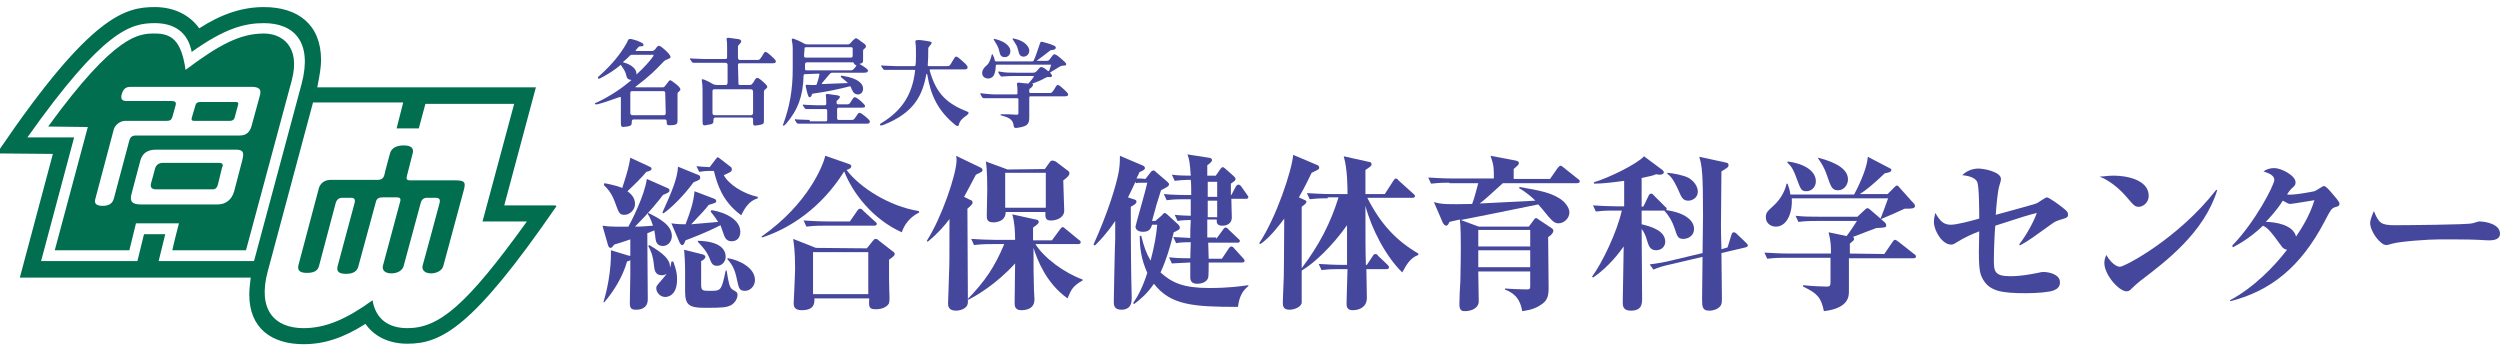 <?xml version="1.0" encoding="utf-8"?>
<!-- Generator: Adobe Illustrator 27.2.0, SVG Export Plug-In . SVG Version: 6.00 Build 0)  -->
<svg version="1.1" id="レイヤー_1" xmlns="http://www.w3.org/2000/svg" xmlns:xlink="http://www.w3.org/1999/xlink" x="0px"
	 y="0px" viewBox="0 0 529.5 73" style="enable-background:new 0 0 529.5 73;" xml:space="preserve">
<style type="text/css">
	.st0{fill:#45479D;}
	.st1{fill:#006E4F;}
</style>
<g>
	<path class="st0" d="M141.3,39.8c0.3,0.1,0.5,0.3,0.5,0.5c0,0.4-0.2,0.5-1.4,1c-0.7,1-2.8,3.6-5.9,6.7c1.6,0,2.3-0.1,3.8-0.2
		c-0.5-1.5-0.7-1.8-1.1-2.5l0.1-0.2c2.2,1.1,5,2.5,5,4.9c0,1.1-0.8,2.1-1.9,2.1c-1.4,0-1.5-1.1-1.6-1.8c0-0.5-0.2-1.2-0.2-1.5
		l-1.5,0.6c0,2.2,0.1,12,0.1,14c0,2.2-2.1,2.2-2.4,2.2c-1,0-1.4-0.2-1.4-1.4c0-1,0.1-5.3,0.1-6.1v-3c-0.1,0.1-0.2,0.1-0.7,0.3
		c-0.9,3.2-2.8,6.3-4.8,8.6h-0.2c0.7-2.2,1.7-6.6,1.6-11l3.6,1.1c0.1,0,0.3,0.1,0.5,0.1v-3.5c-0.5,0.2-3.3,1.1-3.4,1.1
		c-0.2,0.2-0.4,0.5-0.4,0.5c-0.1,0.1-0.2,0.2-0.4,0.2s-0.4-0.2-0.5-0.5l-1.2-4.2c1.8,0.3,4.4,0.2,5.5,0.2c0.6-1.1,3.4-6.5,3.9-10.1
		L141.3,39.8z M128,38.8c0.6,0.1,2.6,0.5,3.8,1c1.2-3.7,1.4-4.6,1.7-6.4l4.3,2c0.1,0.1,0.2,0.2,0.2,0.3c0,0.3-0.2,0.5-1.1,0.7
		c-1,1.2-2.1,2.3-4,4.1c0.5,0.4,1.6,1.2,1.6,2.7c0,1.3-1.2,2.3-2.2,2.3c-1.1,0-1.2-0.3-2.1-2.8c-0.8-2.1-1.7-2.9-2.3-3.5L128,38.8z
		 M137.5,51.9c3.1,1.8,4.4,3.1,4.4,4.6c0,1-0.7,1.8-1.7,1.8c-1.5,0-1.6-1.2-1.7-2.2c-0.2-2-0.7-3.1-1.2-4L137.5,51.9z M142.6,55.4
		c0.7,1.9,0.8,2.7,0.8,3.8c0,3.6-2.2,3.7-2.5,3.7c-1.2,0-1.9-1.1-1.9-1.8c0-0.5,0-0.5,1.4-2.1c0.9-1,1.7-2.2,1.8-3.6
		C142.2,55.4,142.6,55.4,142.6,55.4z M148,37.1c0.2,0.1,0.3,0.2,0.3,0.5c0,0.4-0.1,0.5-1.4,1c-2.1,2.9-4.9,5.6-6.4,6.6l-0.2-0.2
		c1.9-4.2,3.2-7.2,3.3-9.7L148,37.1z M150.7,44.5c3.1,0.5,6.1,2.1,6.1,4.6c0,1.2-0.7,2-1.8,2c-1.2,0-1.5-0.8-1.8-1.7
		c-0.1-0.3-0.5-1.4-0.6-1.7c-3.1,1.6-6.1,2.7-7.4,3.2c-0.3,0.7-0.4,1-0.7,1c-0.2,0-0.3-0.1-0.5-0.4l-1.8-4.2c1.3,0.2,2.4,0.2,3,0.2
		c1-2.6,1.7-4.7,1.9-7l4.2,1.6c0.2,0.1,0.4,0.2,0.4,0.5s-0.2,0.4-1.6,0.8c-0.9,1.2-1.2,1.4-3.7,4.1c1.9-0.2,3.8-0.3,5.7-0.5
		c-0.7-1.1-1.2-1.7-1.6-2.2L150.7,44.5z M148.9,53.9c0.2,0.1,0.5,0.2,0.5,0.5s-0.4,0.7-0.9,0.9v4.9c0,1.4,0.3,1.4,1.9,1.4
		c2.3,0,2.4,0,3.3-4.3h0.2c0.4,2.5,0.6,3.6,1.2,4c1,0.6,1.1,0.6,1.1,1.2c0,0.7-0.5,1.6-1.3,2.1c-1,0.5-1.6,0.6-5.6,0.6
		c-3.4,0-4.2-0.6-4.2-3.6v-4.1c0-2.2-0.1-3.2-0.2-4.6L148.9,53.9z M150.4,36.2c-1,0-1.7,0.1-2.3,0.2l-0.6-1.2
		c0.7,0.1,1.3,0.1,2.8,0.2l1.3-1.7c0.1-0.1,0.3-0.4,0.4-0.4s0.4,0.2,0.5,0.3l2.2,1.7c0.2,0.1,0.3,0.3,0.3,0.6c0,0.5-0.4,0.6-1.7,1.2
		c1,1.9,4,3.9,7.2,4.6V42c-1.8,0.5-2.8,2.1-3.5,3.6c-4-2.9-5.1-6.6-5.8-9.4C151.2,36.2,150.4,36.2,150.4,36.2z M147.8,51
		c4.8,0.1,5.9,1.9,5.9,3.4c0,1-0.8,1.9-1.8,1.9s-1.2-0.5-1.7-1.8c-0.7-1.6-1.8-2.6-2.4-3.3V51z M154.2,54.7c2.1,0.3,5.7,1.9,5.7,4.6
		c0,1.3-1,2.3-2.1,2.3c-1.2,0-1.3-0.5-1.7-2.3c-0.5-2.6-1.2-3.4-2.1-4.5L154.2,54.7z"/>
	<path class="st0" d="M194.7,45c-0.8,0.4-2.8,1.5-3.7,4.2c-6.2-2.8-10.4-8.3-12.2-12.9c-4.8,7.7-11.5,12.1-17.4,14l-0.1-0.2
		c10-7,13.1-15.3,13.5-17.1l4.9,1.7c0.3,0.1,0.6,0.2,0.6,0.5c0,0.4-0.4,0.6-1,0.8c2.8,3.7,9,7.7,15.3,8.7L194.7,45L194.7,45z
		 M183.6,52.6l1.2-1.5c0.4-0.5,0.5-0.5,0.7-0.5s0.4,0.1,0.7,0.4l2.7,2.1c0.4,0.3,0.6,0.4,0.6,0.7s-0.2,0.5-1.2,1.2
		c0,1.4,0,3.1,0,4.1c0,1.3,0.1,3.8,0.1,3.9c0,1-0.1,1.2-0.2,1.4c-0.5,0.7-1.5,1.1-2.7,1.1c-1.5,0-1.5-0.5-1.4-2.3h-11.6
		c0,0.9,0.1,2.5-2.7,2.5c-1.7,0-1.7-1-1.7-1.5c0-0.1,0.3-6.1,0.3-7.3c0-4-0.3-5.4-0.4-6.3l4.8,1.9L183.6,52.6L183.6,52.6z M180,46.9
		l1.6-2.3c0.2-0.3,0.4-0.4,0.6-0.4c0.2,0,0.5,0.2,0.6,0.4l2.5,2.3c0.3,0.2,0.4,0.4,0.4,0.5c0,0.4-0.4,0.4-0.6,0.4h-10.5
		c-2.2,0-2.9,0.1-3.8,0.2l-0.6-1.3c1.7,0.1,3.3,0.2,5,0.2C175.2,46.9,180,46.9,180,46.9z M172.2,53.4v8.9h11.7v-8.9H172.2z"/>
	<path class="st0" d="M205.4,42.3c0.4,0.1,0.6,0.3,0.6,0.6s-0.3,0.6-1.1,1.3c0,3.1,0.1,17,0.1,19.8c0,1.5-1.9,1.8-2.5,1.8
		c-1.7,0-1.7-1.1-1.7-1.6c0-0.4,0.2-5.3,0.2-6c0.1-2.5,0.1-3.1,0.1-11.8c-0.9,1.2-2.2,2.8-4.6,4.8l-0.2-0.2
		c3.1-4.8,6.3-14.1,6.3-17.1c0-0.2,0-0.5-0.1-0.9l5.2,2.5c0.2,0.1,0.4,0.3,0.4,0.5c0,0.3-0.2,0.4-0.4,0.5c-0.1,0.1-0.8,0.4-1,0.5
		c-0.6,1.1-1.3,2.5-2.5,4.7L205.4,42.3z M210.1,51.7c-2.2,0-2.9,0.1-3.8,0.2l-0.6-1.3c1.7,0.1,3.4,0.2,5,0.2h4.3
		c0-1.7-0.1-3.7-0.6-5.4l5,1.1c0.2,0,0.6,0.1,0.6,0.5c0,0.2,0,0.4-1.2,1.2v2.7h4l1.7-2.3c0.2-0.3,0.4-0.5,0.6-0.5
		c0.1,0,0.3,0.1,0.6,0.4l2.8,2.3c0.2,0.1,0.4,0.3,0.4,0.5c0,0.3-0.3,0.4-0.5,0.4h-9.1c1.8,2.9,6.1,6.1,10,7.5v0.2
		c-2.1,1.2-2.4,1.9-3.2,3.8c-4.6-3.3-6.4-8.2-7.2-10.7c0,4.9,0,5.2,0.1,9c0,0.3,0.1,1.7,0.1,1.9c0,2-1.7,2.3-2.8,2.3
		c-1.4,0-1.4-1-1.4-1.6c0-0.8,0.1-7.3,0.1-8.3c-4.2,4.6-8.4,6.9-9.9,7.7l-0.1-0.2c3.6-3.7,5.7-6.8,7.7-11.6
		C212.7,51.7,210.1,51.7,210.1,51.7z M221.3,35.8l1-1.4c0.2-0.3,0.4-0.4,0.6-0.4c0.1,0,0.5,0.1,0.7,0.2l2.5,1.9
		c0.3,0.2,0.4,0.3,0.4,0.6c0,0.5-0.6,1-1.3,1.5c0,1,0.2,5.5,0.2,6.4c0,1.5-1.6,2.1-2.8,2.1s-1.2-0.6-1.2-1.8H213
		c0,2.2-2.4,2.2-2.6,2.2c-1.4,0-1.4-0.8-1.4-1.4c0-0.9,0.1-4.8,0.1-5.6c0-0.7,0-4.2-0.3-5.9l4.6,1.7L221.3,35.8L221.3,35.8z
		 M212.9,36.6V44h8.6v-7.4H212.9z"/>
	<path class="st0" d="M246.1,45.6c0.3-0.4,0.5-0.5,0.6-0.5s0.4,0.2,0.5,0.3l2.3,2.1c0.1,0.1,0.4,0.4,0.4,0.7c0,0.4-0.4,0.6-1.3,1
		c-0.8,3.3-1.6,5.9-2.8,8.5c2.4,2.2,4.9,3.3,10.3,3.3c4.2,0,6.9-0.4,8.3-0.6v0.2c-1,0.8-1.9,1.9-2.2,4.4c-9.6,0-14.3-0.4-17.8-4.9
		c-1.4,2.1-3,3.4-4.2,4.3l-0.2-0.2c1.1-1.6,2.1-3.6,3-6.4c-1.3-2.9-1.6-5.3-1.6-7.8l0.3-0.1c0.6,2.4,1.1,3.8,2,5.3
		c0.8-3.1,1.2-5.3,1.4-7.6H244c-0.2,0.6-0.4,1.5-1.9,1.5c-0.9,0-1.6-0.4-1.6-1.1c0-0.3,2.2-7.8,2.5-9.3c-1.9,0-2,0-2.4,0.1l-0.1-0.3
		c-1.2,2.5-1.3,2.8-1.6,3.3l1.2,0.4c0.4,0.1,0.6,0.2,0.6,0.5c0,0.4-0.3,0.6-1.2,1.1c0,9.4,0.1,14.8,0.1,15c0,0.7,0.1,3.7,0.1,4.3
		c0,0.7,0,2.5-2.2,2.5c-1.6,0-1.6-1.1-1.6-1.7c0-0.1,0.2-11.3,0.3-13.4c0-1.2,0-3,0-3.7c-1.8,2.7-3.3,4.2-4.3,5.2l-0.3-0.2
		c3-6.6,4.9-12.7,5.4-15.7c0.2-1.4,0.2-2.3,0.2-3.1l4.7,2c0.3,0.1,0.6,0.3,0.6,0.6s-0.2,0.4-1.2,0.9c-0.1,0.3-0.2,0.6-0.6,1.3
		c0.4,0,1.3,0,1.9,0.1l1.1-1.4c0.1-0.2,0.4-0.4,0.6-0.4c0.2,0,0.4,0.2,0.6,0.4l2,1.7c0.7,0.6,0.7,0.7,0.7,0.8c0,0.4-0.2,0.5-1.7,1.3
		c-0.8,2.5-1.1,3.5-1.9,6.5h0.7L246.1,45.6z M257.6,50.6l1.4-1.9c0.3-0.5,0.5-0.5,0.6-0.5c0.2,0,0.5,0.2,0.6,0.4l2,1.9
		c0.2,0.2,0.4,0.3,0.4,0.5c0,0.4-0.3,0.4-0.5,0.4h-6.2c0,0.6,0.1,2.9,0.1,3.4h2.8l1.4-2.1c0.1-0.2,0.4-0.5,0.6-0.5s0.5,0.2,0.6,0.4
		l1.9,2.1c0.3,0.3,0.3,0.4,0.3,0.5c0,0.3-0.2,0.4-0.5,0.4H256c0,0.4,0,2.9-0.1,3.2c-0.3,1-1.5,1.3-2.3,1.3c-1.2,0-1.4-0.6-1.5-1.1
		c0-0.2,0-2.3,0-3.4c-2.9,0.1-3.5,0.2-3.9,0.2l-0.6-1.3c0.9,0.1,1.9,0.2,4.5,0.2c0-0.5,0.1-2.9,0.1-3.4c-0.7,0-2.2,0-3.1,0.2
		l-0.6-1.3c0.6,0,3.1,0.2,3.6,0.2c0-1.6,0-1.8,0.1-3.8c-0.2,0-1.8,0-2.8,0.2l-0.6-1.3c0.7,0.1,2.7,0.2,3.4,0.2v-3.5h-1.5
		c-2,0-2.8,0.1-3.6,0.2l-0.6-1.3c2.1,0.2,4.2,0.2,4.7,0.2h1.1c0-0.7,0-2.6-0.1-3.2h-0.8c-0.8,0-1.8,0.1-2.6,0.2l-0.6-1.3
		c1.4,0.2,3.4,0.2,4,0.2c-0.2-2.9-0.3-3.4-0.7-4.5l4.5,0.7c0.2,0,0.7,0.1,0.7,0.5s-0.6,0.8-1,1.1v2.2h1.8l0.9-1.3
		c0.1-0.1,0.3-0.5,0.6-0.5c0.1,0,0.3,0.1,0.6,0.4l1.7,1.5c0.1,0.1,0.4,0.4,0.4,0.6c0,0.3-0.3,0.5-1,1v2.4h0.1l0.9-1.7
		c0.1-0.2,0.3-0.5,0.6-0.5c0.2,0,0.5,0.2,0.6,0.4l1.2,1.7c0.1,0.2,0.3,0.4,0.3,0.5c0,0.4-0.3,0.4-0.5,0.4h-3.1c0,1,0.1,3.7,0.1,3.9
		c0,1.8-1.8,1.8-2,1.8c-1.2,0-1.2-0.7-1.2-1.1v-0.2h-2c0,1,0,3,0,3.8h1.9V50.6z M255.8,38.5v3.2h2v-3.2H255.8z M255.8,42.5V46h2
		c0-0.5,0-3,0-3.5H255.8z"/>
	<path class="st0" d="M281.2,42c-2.2,0-2.9,0.1-3.8,0.2l-0.6-1.3c1.7,0.1,3.4,0.2,5.1,0.2h3.5c0-1.4,0-5.3-0.8-8l5.4,1.2
		c0.2,0,0.5,0.1,0.5,0.5c0,0.3-0.1,0.4-1.3,1.2v5.1h4.1l1.8-2.8c0.2-0.3,0.4-0.5,0.5-0.5c0.2,0,0.5,0.2,0.6,0.4l3.1,2.8
		c0.2,0.2,0.4,0.3,0.4,0.5c0,0.3-0.3,0.4-0.5,0.4h-9.6c2.9,5.7,6.2,9.1,10.8,11.8V54c-1.6,0.6-2.4,1.8-3.4,3.7
		c-3.5-3.4-6.5-9.2-7.8-14.1c0,7.8,0,9.5,0.1,12.5h0.2l1.2-1.8c0.1-0.2,0.3-0.5,0.6-0.5s0.4,0.1,0.6,0.4l1.9,1.8
		c0.2,0.2,0.4,0.4,0.4,0.6c0,0.3-0.3,0.4-0.5,0.4h-4.3c0,1.1,0.1,5.4,0.1,6.1c0,1.8-1.4,2.6-3,2.6c-1.3,0-1.3-0.9-1.3-1.5
		c0-1.1,0.2-6.2,0.2-7.2h-1.7c-2.2,0-2.9,0.1-3.8,0.2l-0.6-1.3c1.7,0.1,3.3,0.2,5,0.2h1c0-1.2,0-6.9,0-8.4c-3.1,4.4-7,8.1-9.6,9.6
		c0,0.9,0,6.7,0,6.9c-0.3,1-1.8,1.4-2.6,1.4c-1.4,0-1.4-0.9-1.4-1.6c0,0,0.1-2.5,0.1-2.8c0.2-3.5,0.1-6,0.2-14.9
		c-0.6,0.8-3.1,4.2-5.1,5.4l-0.2-0.2c3.6-5.4,6.9-15.3,7.2-18.7l5.2,2.2c0.2,0.1,0.3,0.3,0.3,0.5c0,0.4-0.2,0.4-1.6,1.1
		c-0.6,1.2-1.2,2.6-2.7,5.2l1.1,0.5c0.2,0.1,0.5,0.2,0.5,0.4c0,0.3-0.1,0.4-1,1.1c0,5.9,0,6.5,0,13c3.7-4.9,6.1-9.5,7.8-15h-2.3V42z
		"/>
	<path class="st0" d="M307,38.7c-2.2,0-3,0.1-3.9,0.2l-0.6-1.3c1.7,0.1,3.4,0.2,5.1,0.2h8.8c0-2.4,0-2.7-0.7-4.8l5.3,1
		c0.4,0.1,0.7,0.2,0.7,0.5c0,0.2-0.1,0.4-0.2,0.5s-0.7,0.6-0.9,0.8v2.1h7.7l1.6-2.3c0.2-0.2,0.4-0.5,0.6-0.5s0.5,0.2,0.7,0.4l3,2.4
		c0.2,0.1,0.4,0.3,0.4,0.5c0,0.3-0.3,0.4-0.6,0.4h-15.7c-3.2,2.9-3.6,3.3-4.9,4.3c1.5-0.1,2.5-0.1,11.8-0.6
		c-0.4-0.4-1.9-1.8-3.4-2.6v-0.3c4.8,0.8,6.6,1.3,8.3,2.3c1.4,0.8,2.3,2.1,2.3,3.1c0,1.2-1.1,2.3-2.3,2.3c-0.6,0-1.1-0.2-2.2-1.5
		c-0.9-1.1-1.7-2.1-2.1-2.5c-8.8,1.8-9.8,2-16.4,3.3l3.8,1.4h10.6l0.9-1.2c0.3-0.4,0.4-0.6,0.6-0.6s0.4,0.1,0.6,0.3l2.7,1.8
		c0.2,0.1,0.4,0.3,0.4,0.6c0,0.2-0.1,0.4-0.2,0.5c-0.1,0.2-0.6,0.7-0.9,0.8c0,1.7,0.1,9.2,0.1,10.7c0,1.7-0.2,2.8-1.7,3.7
		c-1.6,1.1-3.4,1.2-3.9,1.3c-0.5-3.1-2.2-4-3.7-4.6l0.1-0.2c0.9,0.1,3.6,0.2,4.6,0.2c0.7,0,0.7-0.2,0.7-0.9v-2.9h-11
		c0,0.5,0.1,6.2,0.1,6.3c0,1.5-1.6,2.1-2.9,2.1c-0.5,0-1.2,0-1.2-1.4c0-1.3,0.1-3.5,0.2-4.8c0.1-4,0.1-6.2,0.1-7.5
		c0-1,0-4.3-0.2-5.7c-0.4,0.1-1.9,0.4-2.2,0.5c-0.3,0.7-0.5,0.8-0.7,0.8s-0.5-0.2-0.7-0.6l-1.9-4.4c1.7,0.5,2.8,0.5,8.1,0.4
		c0.5-1.3,0.8-2.6,1.3-4.4H307V38.7z M324.1,48.7h-11v3.5h11V48.7z M324.1,53h-11v3.6h11V53z"/>
	<path class="st0" d="M348.1,43.7l1.1-2.3c0.1-0.2,0.3-0.4,0.5-0.4s0.5,0.2,0.6,0.4l2.3,2.3c0.2,0.2,0.4,0.3,0.4,0.5
		c0,0.1,0,0.2-0.1,0.3c4.2,0.6,5.9,2.3,5.9,4c0,1.4-1.2,2.1-2.3,2.1s-1.3-0.6-1.8-2.2c-0.5-1.5-1.2-2.7-2.2-3.8h-4.8v2.9
		c1.6,0.4,5,1.2,5,3.7c0,1-0.8,1.8-1.9,1.8c-1.4,0-1.6-1-2-2.2c-0.2-0.8-0.6-1.7-1.1-2.3c0,2.2,0.1,12.3,0.1,14.6
		c0,1.2,0,2.7-2.4,2.7c-1.6,0-1.7-1-1.7-1.7c0-1.3,0.2-10.4,0.2-11.9c-0.7,1-3.1,4.3-6.5,6.6l-0.2-0.2c2.2-3,5.3-9.5,6.3-14h-1.7
		c-2.2,0-2.9,0.1-3.8,0.2l-0.6-1.3c1.7,0.1,3.4,0.2,5,0.2h1.6v-5.4c-2.2,0.3-4.5,0.6-6.4,0.6v-0.3c3.1-0.9,9.2-3.9,10.6-5.5l3.9,2.9
		c0.2,0.2,0.3,0.3,0.3,0.5s-0.2,0.5-0.8,0.5c-0.3,0-0.5,0-0.8-0.1c-0.8,0.3-1.1,0.4-3.1,0.8v6.1L348.1,43.7L348.1,43.7z M365.9,52.4
		l0.8-2.6c0.1-0.3,0.2-0.6,0.5-0.6c0.2,0,0.4,0.1,0.5,0.2l2.1,2c0.2,0.2,0.4,0.4,0.4,0.6c0,0.2-0.2,0.3-0.5,0.4l-5.1,1.2
		c0,1.5,0.1,8.9,0.1,9.4c0,1,0,1.5-0.4,1.9c-0.4,0.5-1.3,0.9-2.3,0.9c-1.4,0-1.5-0.8-1.5-2.4c0-0.3,0.1-7.7,0.1-9l-6.8,1.6
		c-1.4,0.3-2.5,0.6-3.6,1.1l-0.8-1.1c1.6-0.2,3.4-0.5,4.9-0.9l6.3-1.5c0-1.3,0.1-6.8,0.1-7.9c0-9-0.2-10.5-0.8-12.5l5.5,1.2
		c0.4,0.1,0.7,0.1,0.7,0.6c0,0.4-0.2,0.5-1.5,1.3c0,2.2-0.1,7.6-0.1,11.4c0,1.6,0,1.9,0.1,5.1L365.9,52.4z M353.2,36.6
		c1.2,0.1,3.4,0.5,4.5,1.1c1.6,1,1.9,2.3,1.9,2.9c0,1.3-1.2,1.9-2,1.9c-1.1,0-1.4-0.5-2.2-2.4c-1.1-2.4-1.8-3-2.3-3.3L353.2,36.6z"
		/>
	<path class="st0" d="M399.1,53.8l1.7-2.5c0.3-0.5,0.5-0.5,0.6-0.5c0.2,0,0.2,0.1,0.7,0.4l3.3,2.6c0.2,0.1,0.4,0.3,0.4,0.5
		c0,0.4-0.3,0.4-0.6,0.4h-13.6v7c0,1,0,3.6-5.3,4.2c-0.6-3-1.5-3.8-4.4-5.2v-0.3c1.7,0.2,4.2,0.3,5,0.3c0.7,0,0.8-0.2,0.8-1v-5.1
		h-9.6c-2.2,0-2.9,0.1-3.8,0.2l-0.6-1.3c1.7,0.1,3.4,0.2,5.1,0.2h9c0-1.3,0-2.5-0.5-4.5l3.8,0.8c1-1.3,1.2-1.7,2.2-3.2h-8.6
		c-2.2,0-2.9,0.1-3.8,0.2l-0.6-1.3c1.7,0.2,3.4,0.2,5.1,0.2h8l1.5-1.4c0.4-0.4,0.5-0.4,0.6-0.4c0.2,0,0.4,0.1,0.6,0.3l2.2,1.9
		c0.3-0.7,1-2.6,1.6-4.3h-20.4c0.2,2.6-0.8,6-3.4,6c-0.9,0-2.1-0.6-2.1-2c0-1,0.4-1.3,1.7-2.5s2.3-2.8,2.7-4.6h0.2
		c0.2,0.6,0.5,1.3,0.6,2.3h13.5c1.5-2.8,2.8-6,2.9-8l4.6,2.4c0.2,0.1,0.4,0.2,0.4,0.4c0,0.5-0.9,0.6-1.4,0.7
		c-2.3,2.2-4.1,3.7-5.3,4.4h5.9l1.4-1.4c0.3-0.3,0.4-0.4,0.5-0.4c0.2,0,0.3,0,0.6,0.4l2.5,2.8c0.5,0.5,0.8,0.8,0.8,1.1
		c0,0.6-0.7,0.6-2.2,0.6c-1.9,0.9-2.9,1.3-5,2.2l0.8,0.7c0.1,0.1,0.3,0.3,0.3,0.6c0,0.5-0.2,0.5-2.1,0.6c-1.8,0.7-2.2,0.8-5,1.9
		c0.1,0,0.3,0.1,0.3,0.4c0,0.3-0.3,0.5-0.9,1v2.1L399.1,53.8L399.1,53.8z M378.6,34.2c3.3,0.4,6,1.9,6,4.2c0,1.3-1,2.1-2,2.1
		c-1.1,0-1.2-0.4-2-2.5c-0.6-1.7-1.1-2.8-2-3.5V34.2z M385.1,33.4c4.2,1.1,6.3,2.6,6.3,4.6c0,1.2-0.9,2.3-2.1,2.3
		c-1.3,0-1.5-0.7-2.4-3.3c-0.5-1.4-1-2.3-1.8-3.4V33.4z"/>
	<path class="st0" d="M427.7,51.7c1-1.2,2.9-4.3,3.7-6.6c-1.6,0.4-3,0.8-8.8,2.7c-0.1,1-0.3,4.7-0.3,7.4c0,2.3,0.2,3.3,3.5,3.3
		c2.3,0,4.2-0.4,5.8-0.7c0.5-0.1,0.8-0.2,1.1-0.2c1.3,0,3.6,0.5,3.6,2.2c0,1-0.6,1.4-1.3,1.7c-1,0.4-3.6,0.6-5.9,0.6
		c-5.2,0-7.9-0.4-9.3-3.3c-0.6-1.2-0.8-2.6-0.6-9.8c-1.3,0.5-3,1.2-4.9,2.4c-0.6,0.4-0.8,0.4-1.1,0.4c-1.8,0-3.6-2.9-3.6-4.8
		c0-0.8,0.2-1.4,0.3-1.9c1,1.7,1.7,2.5,3.3,2.5c1.3,0,4.6-0.9,6-1.3c0-1.1,0-6.7-0.4-7.7c-0.5-1.2-2.4-1.4-3.2-1.5
		c1.4-1.4,3.2-1.4,3.4-1.4c1.2,0,4.8,0.7,4.8,2.2c0,0.4-0.1,0.6-0.3,1.3c-0.4,1.1-0.7,4.7-0.8,6.3c1-0.3,8.6-2.3,8.8-2.5
		c0.3-0.2,1.8-1.2,2-1.2c0.5,0,2.8,1.7,3.4,2.2s1.1,0.8,1.1,1.4c0,0.7-0.2,0.7-1.8,1.2c-0.6,0.2-0.9,0.3-1.6,0.8
		c-4.1,2.9-4.6,3.4-6.8,4.6L427.7,51.7z"/>
	<path class="st0" d="M447.7,37.2c2.3,0,7.4,0.7,7.4,4.3c0,1.4-1.2,2.3-2.1,2.3c-0.8,0-1-0.2-2.7-2.2c-0.6-0.7-2.8-3.1-5.6-4.2
		C445.5,37.4,446.4,37.2,447.7,37.2z M469.6,40.3c-2.8,9-10.9,15.1-16.3,19.2c-0.4,0.3-1.4,1.2-1.9,1.7c-0.3,0.3-0.5,0.5-1,0.5
		c-1.6,0-4.7-3.5-4.7-6c0-0.7,0.2-1.2,0.4-1.7c1.5,2.5,2.8,2.5,2.9,2.5c1,0,12.4-6,20.4-16.3L469.6,40.3z"/>
	<path class="st0" d="M472.8,52c4.8-4.9,8.9-12.8,8.9-13.9c0-1.1-1.5-1.5-2.3-1.8c0.7-0.5,1.5-0.7,2.3-0.7c1.5,0,4.5,1.6,4.5,3
		c0,0.5-0.1,0.7-0.8,1.3c-0.5,0.5-0.7,0.8-1,1.3c1.3,0.2,5.4-0.6,5.8-0.7c0.4-0.1,1.7-1.1,2-1.1c0.4,0,1.2,0.9,1.6,1.4
		c0.6,0.7,1.7,1.9,1.7,2.3c0,0.5-0.2,0.6-1,0.8c-0.7,0.3-0.8,0.4-2.2,3.1c-5,9.5-11.3,14.6-19.9,16.8l-0.1-0.2
		c5.1-2.7,9.5-7.3,12.1-10.7c-0.7-0.1-1.1-0.6-1.2-0.8c-2.4-3.3-2.9-3.8-3.9-4.3c-2.8,2.7-5.3,4-6.4,4.6L472.8,52z M490.2,42.4
		c-0.6,0.1-3.2,0.5-3.7,0.6c-0.2,0-1.2,0.2-1.4,0.2c-0.4,0-0.7-0.2-1.6-0.7c-1.4,2.2-2.6,3.4-3.6,4.5c2,0,5.8,0.6,6.4,3.1
		C489,46.2,489.8,43.6,490.2,42.4z"/>
	<path class="st0" d="M507.2,47.7c2,0,15.4-0.1,16.4-0.4c0.2,0,1.3-0.4,1.4-0.4c1.6,0,4.5,0.6,4.5,2.6c0,1-0.9,1.4-2.2,1.4
		c-0.5,0-0.8,0-2.3-0.1c-1.6-0.1-6.6-0.1-8.4-0.1c-2.1,0-8.1,0.4-9.9,0.9c-1,0.3-1.1,0.3-1.3,0.3c-1.2,0-3.4-2.8-3.4-4.7
		c0-0.6,0.5-1.9,0.8-2.5C503.8,47.3,504.4,47.7,507.2,47.7z"/>
</g>
<g>
	<path class="st1" d="M117.4,43.5h-10.6l6.7-25H67.2c0.5-2.6,0.8-4.2,0.8-5.8c0-7.5-4.9-11.2-12.1-11.2C51.4,1.5,47,2.9,42.2,6
		c-2-2.8-5.3-4.5-9.4-4.5c-6.2,0-13.5,1.6-33,30.3c-0.3,0.5-0.3,0.7,0.2,0.7l11.2,0.1c-1.6,6-7,26.2-7,26.2h48.9
		c-0.2,1.5-0.3,2.7-0.3,3.6c0,7.1,4.7,10.5,11.5,10.5c4.3,0,8.4-1.3,13.1-4.3c1.9,2.7,5,4.2,8.9,4.2c7.2,0,13.9-3.5,31.4-28.9
		C117.9,43.7,117.9,43.5,117.4,43.5 M53.8,55.3H33.6l1.4-5.7h-4.5l-1.4,5.7H8.7l7-26.2H5.8C21.9,6.4,27.6,4.9,32.8,4.9
		c4.1,0,7,1.9,7.8,6.1c7-5,11.2-6.1,15.3-6.1c6.4,0,10.3,4,8,12.8L53.8,55.3z M86.3,69.5c-3.9,0-6.7-1.8-7.4-5.9
		c-5.4,3.9-9.8,5.9-14.6,5.9c-6.1,0-9.8-3.8-7.6-12l9.6-35.8h19.1L84,27.2h4.7l1.4-5.2h18.8l-6.7,24.9h9.4
		C98.8,64.7,93,69.5,86.3,69.5"/>
	<path class="st1" d="M79.6,42.8c0.2-0.9,0.8-1,1.6-1H84c0.7,0,1,0.2,0.7,1.1c-0.2,0.8-3.6,13.4-3.6,13.4c-0.2,0.9,0.4,1.6,1.8,1.6
		s2.4-0.7,2.6-1.6c0,0,3.4-12.5,3.6-13.3s0.7-1.1,1.3-1.1c0.5,0,1.2,0,1.9,0c0.7,0,1,0.3,0.8,1.1c-0.2,0.9-3.6,13.3-3.6,13.3
		c-0.2,0.9,0.5,1.6,1.8,1.6s2.4-0.7,2.6-1.6L98.3,40c0.3-1.3,0.2-1.8-1.8-1.8h-9.6c-0.8,0-0.9-0.3-0.7-1c0.2-0.7,1.2-4.7,1.2-4.7
		c0.3-1.1-0.3-1.7-1.9-1.7s-2.6,0.6-2.9,1.7c0,0-1.1,4-1.2,4.6c-0.2,0.7-0.7,1-1.4,1H70c-1.5,0-2.3,1-2.5,1.9l-4.3,16.2
		c-0.2,0.9,0.1,1.6,1.8,1.6c1.7,0,2.4-0.6,2.6-1.6L71.1,43c0.2-0.7,0.7-1.1,1.3-1.1h2.1c0.5,0,0.8,0.3,0.6,1.1
		c-0.2,0.7-3.6,13.4-3.6,13.4c-0.2,0.9,0,1.6,1.8,1.6c1.7,0,2.4-0.7,2.6-1.6L79.6,42.8z"/>
	<path class="st1" d="M46.4,34.5h-12c-0.8,0-1.3,0.5-1.5,1L32,38.8c-0.2,0.7,0,1.3,1,1.3h12.1c0.5,0,0.9-0.3,1.1-1.2l0.8-3.3
		C47.3,35,47.3,34.5,46.4,34.5 M49.9,21.6h-7.5c-0.5,0-0.9,0.2-1,0.7L40.6,25c-0.1,0.5,0.1,0.6,0.6,0.6h7.5c0.6,0,0.9-0.3,1-0.7
		l0.7-2.6C50.6,21.8,50.4,21.6,49.9,21.6 M55.9,7.1c-5,0-9.4,2.3-16.6,7.7c-0.9-6.4-3.1-7.7-6.5-7.7c-3.3,0-8.3,0-22.6,19.7l8.4,0.1
		c0,0-5.8,21.7-7,26.1h15.8c0.4-1.7,1.4-5.7,1.4-5.7h9.1c0,0-1.1,4.2-1.4,5.7h15.6c0.8-3,9.7-36,9.7-36C63.7,9.8,59.7,7.1,55.9,7.1
		 M51.3,34l-1.7,6.5c-0.5,1.8-1.8,2.8-3.5,2.8H29.8c-1.9,0-2.4-0.7-1.9-2.4l1.8-6.8c0.4-1.6,1.5-2.4,3.3-2.4h16.6
		C51.7,31.6,51.7,32.4,51.3,34 M55,20.4l-1.7,6.2c-0.3,1.2-1,2.1-2.5,2.1h-22c-1,0-1.3,0.5-1.5,1.4l-3.2,12c-0.3,1-1,1.5-2.4,1.5
		s-1.8-0.6-1.5-1.5l3.9-14.7c0.3-1,1.4-1.8,2.4-1.8h8.8c0.7,0,1-0.2,1.2-0.8l0.7-2.5c0.2-0.7-0.2-0.9-0.8-0.9h-9.6
		c-1,0-1.3-0.5-1-1.5s0.8-1.5,1.8-1.5h26C55.1,18.5,55.4,19.1,55,20.4"/>
</g>
<path class="st0" d="M215.8,11.2c0.1,0.4,0.4,0.8,1,0.8s1.2-0.5,1.2-1.3c0-0.7-0.8-2-3.1-2.5c-0.4-0.1-0.4-0.1-0.4,0
	c-0.1,0.1,0,0.1,0.1,0.3C215.7,10.1,215.5,10.3,215.8,11.2 M211.8,11.4c0.1,0.4,0.4,0.7,1,0.7s1.2-0.4,1.2-1.3
	c0-0.7-0.7-1.9-3.1-2.5c-0.3-0.1-0.4-0.1-0.4,0c-0.1,0.1,0,0.1,0.1,0.3C211.7,10.3,211.5,10.5,211.8,11.4 M143.3,17.9
	c-1-0.8-1.2-0.9-1.4-0.9c-0.1,0-0.2,0.1-0.8,0.9c-0.4,0.5-0.4,0.6-0.8,0.6h-5.5c-0.3,0-0.3-0.1-0.1-0.2c2.9-2.2,4.1-3.4,5.8-5.2
	c0.2-0.2,0.4-0.4,0.8-0.5c0.5-0.2,0.6-0.3,0.7-0.4c0.1-0.1,0-0.6-1-1.5c-1.1-1-1.3-1-1.5-1c-0.1,0-0.3,0.1-0.7,0.7
	c-0.4,0.4-0.5,0.4-0.8,0.4h-3.2c-0.2,0-0.3-0.1-0.1-0.2c0.1-0.1,0.3-0.4,0.5-0.6c0.2-0.2,0.3-0.2,0.7-0.2c0.3,0,0.4-0.1,0.4-0.3
	c0-0.2-0.1-0.4-1.4-0.9c-1.3-0.4-1.5-0.4-1.6-0.3C133,8.3,133,8.6,132.8,9c-1.4,2.5-3.2,4.7-6,7.2c-0.2,0.1-0.2,0.3-0.1,0.4
	c0.1,0.1,0.1,0.1,0.4,0c1.9-1,3.1-1.8,4.3-2.8c0.1-0.1,0.1-0.1,0.2,0.1c0.9,1.3,0.9,1.5,1.1,2.3c0.1,0.4,0.4,0.7,0.9,0.7
	c0.1,0,0.1,0.1,0.1,0.1c-1.9,1.6-4.3,3.3-7.3,4.7c-0.4,0.1-0.4,0.2-0.4,0.3c0,0.1,0.1,0.1,0.5,0.1c1.6-0.4,3.1-1,4.6-1.5
	c0.3-0.1,0.4-0.1,0.4,0.2V26c0,0.9,0.1,1,1.3,0.8c0.9-0.1,1-0.4,1-0.8v-0.1c0-0.4,0.1-0.6,0.4-0.6h6.5c0.4,0,0.5,0.1,0.5,0.4v0.1
	c0,0.7,0.1,0.8,1.3,0.7c1-0.1,1-0.4,1-1.2V20c0-0.3,0-0.4,0.2-0.5c0.4-0.4,0.4-0.4,0.4-0.6C144.1,18.8,144,18.5,143.3,17.9
	 M132,13.2c-0.1,0-0.1-0.1,0-0.1c0.6-0.5,1-0.9,1.4-1.3c0.2-0.2,0.3-0.2,0.5-0.2h4c0.4,0,0.7-0.1,0.4,0.4c-0.9,1.2-1.6,2-3.4,3.7
	c-0.1,0.1-0.1,0.1-0.1,0c0-0.1,0-0.1,0-0.1C134.8,14.7,133.9,13.7,132,13.2 M141,23.9c0,0.5-0.2,0.5-0.5,0.5H134
	c-0.4,0-0.5-0.2-0.5-0.5v-4.1c0-0.4,0.1-0.5,0.4-0.5h6.5c0.4,0,0.5,0.1,0.5,0.5L141,23.9L141,23.9z M218,20.6c0-0.1,0.1-0.2,0.2-0.2
	h7.3c0.5,0,0.7-0.1,0.7-0.3c0.1-0.2,0-0.4-1-1.3c-0.9-0.8-1-0.8-1.2-0.8c-0.1,0-0.2,0-0.7,0.9c-0.5,0.7-0.5,0.8-1,0.8h-4.1
	c-0.1,0-0.2-0.1-0.2-0.2v-0.5c0-0.1,0-0.1,0.1-0.2c0.6-0.4,0.7-0.7,0.7-0.9c0-0.1,0-0.1-0.1-0.1c-0.1,0-0.1-0.1,0-0.1
	c1.1-0.4,1.8-0.7,2.7-1.2c0.4-0.2,0.4-0.2,0.7-0.2c0.4,0.1,0.7,0,0.7-0.2c0.1-0.1,0-0.2-0.3-0.6c-0.1-0.1-0.1-0.1,0-0.2
	c0.7-0.4,1-0.6,1.8-1.1c0.4-0.2,0.5-0.3,0.9-0.3s0.5,0,0.6-0.2c0.1-0.2,0-0.4-1.2-1.4c-0.8-0.7-1.1-0.8-1.3-0.8
	c-0.1,0-0.2,0-0.7,0.7c-0.4,0.6-0.5,0.7-1,0.7h-1.9c-0.1,0-0.1-0.1,0.1-0.2c1-0.7,1.7-1.3,2.5-1.9c0.2-0.2,0.4-0.2,0.6-0.2
	c0.4-0.1,0.6-0.1,0.7-0.4c0.1-0.4-0.2-0.5-1.3-0.9c-0.9-0.3-1.1-0.3-1.4-0.4c-0.3-0.1-0.5-0.1-0.6,0.2c-0.4,1.1-0.8,2.5-1.3,3.6
	c-0.1,0.2-0.1,0.3-0.4,0.3H211c-0.2,0-0.3-0.1-0.3-0.2c-0.1-0.3-0.1-0.6-0.3-0.9c-0.1-0.2-0.1-0.4-0.2-0.4c-0.1,0-0.2,0.1-0.2,0.3
	c-0.6,2.3-1.2,1.9-1.7,2.8c-0.3,0.4-0.4,1-0.1,1.5c0.3,0.5,1.3,0.8,2,0.2c0.4-0.3,0.7-1.2,0.7-2.3c0-0.2,0.1-0.3,0.2-0.3h11.4
	c0.2,0,0.1,0.1,0.1,0.1c-0.1,0.4-0.2,0.7-0.4,1.2c-0.1,0.1-0.1,0.1-0.3,0c-0.1,0-0.1-0.1-0.1-0.1c-0.7-0.6-1.1-0.7-1.3-0.7
	c-0.1,0-0.2,0-0.7,0.6c-0.4,0.5-0.6,0.6-1,0.6h-3.4c-1.8,0-2.3,0-3.5-0.2c-0.3-0.1-0.4-0.1-0.4,0c-0.1,0.1-0.1,0.1,0.2,0.6
	c0.3,0.4,0.4,0.5,0.7,0.4c1.3-0.1,1.6-0.1,2.6-0.1h3.6c0.4,0,0.4,0.1,0.4,0.1c-0.4,0.6-0.5,0.7-1.1,1.4c-0.1,0.1-0.1,0.1-0.2,0.1
	c-0.8-0.1-1.4-0.1-1.9-0.2c-0.4,0-0.4,0.1-0.4,0.4c0.1,0.4,0.1,1.3,0.1,1.9c0,0.1-0.1,0.2-0.2,0.2h-4.3c-1.1,0-1.9-0.1-2.9-0.2
	c-0.4-0.1-0.4-0.1-0.4,0c-0.1,0.1-0.1,0.1,0.2,0.6c0.2,0.4,0.3,0.4,0.7,0.4c0.7,0,1.3,0,2.2,0h4.7c0.1,0,0.2,0.1,0.2,0.2v3
	c0,0.2-0.1,0.3-0.4,0.3c-1.2-0.1-1.9-0.1-3.1-0.1c-0.2,0-0.3,0-0.3,0.1c0,0.1,0.1,0.1,0.3,0.2c1.6,0.4,2.4,0.9,2.5,2.2
	c0.1,0.4,0.2,0.4,0.6,0.4c2.2-0.3,2.7-0.7,2.7-2.2L218,20.6L218,20.6z M205,23.7c-4.3-1.7-6.7-3.7-8.1-8.8c0-0.1,0-0.2,0.2-0.2h7.1
	c0.5,0,0.7-0.1,0.7-0.3c0.1-0.2,0.1-0.5-1.1-1.5c-1-0.9-1.1-0.9-1.3-0.9s-0.2,0-0.8,1c-0.5,0.9-0.6,1-1,1h-4c-0.1,0-0.3-0.1-0.2-0.2
	c0.1-1.1,0.1-2.2,0.1-3.4c0-0.4,0.1-0.4,0.4-0.8c0.3-0.3,0.3-0.4,0.3-0.6c0-0.1-0.1-0.2-1.5-0.4c-1.3-0.2-1.4-0.1-1.6-0.1
	c-0.2,0-0.4,0.1-0.3,0.6s0.1,1.5,0.1,2.5c0,0.8,0,1.6-0.1,2.2c0,0.1-0.1,0.2-0.3,0.2h-3.9c-1.1,0-1.6-0.1-2.6-0.1
	c-0.4-0.1-0.4-0.1-0.4,0c-0.1,0.1-0.1,0.1,0.2,0.5c0.2,0.4,0.3,0.4,0.7,0.4c0.7,0,1.3,0,2.2,0h3.8c0.2,0,0.3,0.1,0.2,0.3
	c-0.6,5-2.8,8.3-7,10.9c-0.4,0.2-0.5,0.4-0.4,0.5c0.1,0.1,0.2,0.1,0.6,0c6.7-2.6,8.4-6.4,9.2-10.8c0-0.1,0.1-0.1,0.2,0.1
	c0.7,4.3,2.2,7.7,6.1,10.8c0.2,0.1,0.5,0.2,0.6-0.2s0.2-1,1.7-2C205.3,23.9,205.2,23.9,205,23.7 M173.3,15.6c0.3,0,0.3,0.1,0.2,0.4
	c-0.1,0.6-0.3,1.1-0.5,1.8c-0.1,0.2-0.1,0.2-0.3,0.2c-0.4,0-0.6,0-1,0c-0.4,0-0.9-0.1-1,0c-0.1,0.1-0.1,0.2,0.2,1.4
	c0.3,1.1,0.4,1.2,0.6,1.2c0.1,0,0.3-0.1,0.4-0.4c0.1-0.3,0.1-0.4,0.5-0.4c2.8-0.4,5.2-0.9,7.5-1.5c0.1-0.1,0.2,0,0.3,0.1
	c0.1,0.2,0.1,0.4,0.3,0.7c0.2,0.5,0.6,0.9,1.2,0.9s1.1-0.4,1.1-1.3c0-0.9-1-2.1-4.1-2.6c-0.4-0.1-0.5-0.1-0.6,0
	c-0.1,0.1,0,0.1,0.1,0.3c0.6,0.5,1,0.8,1.3,1.1c0.1,0.1,0.1,0.1-0.1,0.1c-2.1,0.1-3.4,0.1-5.2,0.2c-0.1,0-0.2-0.1-0.1-0.2
	c0.5-0.6,1.1-1.3,1.6-1.9c0.2-0.2,0.3-0.3,0.6-0.3h6.6c0.7,0,0.8-0.1,0.9-0.3c0.1-0.2,0.1-0.4-1-1.1c-0.4-0.2-0.6-0.4-0.7-0.4
	c-0.1-0.1-0.1-0.1,0-0.1c0.7-0.1,0.7-0.4,0.7-0.9V11c0-0.4,0-0.5,0.3-0.7c0.3-0.2,0.3-0.4,0.3-0.5c0-0.3-0.1-0.4-1-1
	c-0.7-0.6-1-0.7-1.1-0.7c-0.2,0-0.2,0.1-0.7,0.5c-0.6,0.7-0.7,0.8-1,0.8h-8.6c-0.6,0-0.6-0.2-1.9-0.8c-1-0.4-1.2-0.5-1.3-0.4
	c-0.1,0.1-0.1,0.1-0.1,0.3c0.1,0.4,0.2,1.1,0.2,1.9v4.2c0,4.6-0.7,8-1.9,11.4c-0.1,0.4-0.3,0.5-0.1,0.6c0.1,0.1,0.3-0.1,0.6-0.4
	c2.5-2.9,3.6-5.9,3.7-10.2c0-0.2,0.1-0.3,0.4-0.3L173.3,15.6L173.3,15.6z M170.9,14.9c-0.4,0-0.4-0.1-0.4-0.5v-0.7
	c0-0.3,0.1-0.5,0.4-0.5h9.5c0.4,0,0.4,0,0.4,0.1c0,0.1,0.2,0.4,0.5,0.5c0.1,0.1,0.1,0.1,0.1,0.1c-0.1,0.1-0.1,0.1-0.3,0.4
	c-0.5,0.6-0.6,0.6-1,0.6H170.9z M170.4,10.5c0-0.3-0.1-0.5,0.4-0.5h9.4c0.4,0,0.4,0.1,0.4,0.5v1.3c0,0.3-0.1,0.4-0.5,0.4h-9.4
	c-0.4,0-0.4-0.1-0.4-0.6L170.4,10.5L170.4,10.5z M171.4,25.4c-1.1,0-1.6-0.1-2.6-0.1c-0.4-0.1-0.4-0.1-0.4,0
	c-0.1,0.1-0.1,0.1,0.2,0.5c0.2,0.4,0.3,0.4,0.7,0.4c0.7,0,1.3,0,2.2,0h12c0.5,0,0.7-0.1,0.7-0.3c0.1-0.2,0.1-0.4-1-1.3
	c-0.9-0.7-1-0.7-1.2-0.7c-0.1,0-0.2,0-0.7,0.8c-0.5,0.7-0.5,0.7-1,0.7h-2.7c-0.1,0-0.3-0.1-0.3-0.3v-2c0-0.1,0.1-0.3,0.3-0.3h4.9
	c0.5,0,0.7-0.1,0.7-0.2c0.1-0.2,0-0.4-1-1.3c-0.9-0.7-1-0.7-1.2-0.7c-0.1,0-0.2,0-0.7,0.8c-0.4,0.7-0.5,0.7-1,0.7h-1.8
	c-0.1,0-0.3-0.1-0.3-0.2v-0.4c0-0.1,0-0.2,0.1-0.2c0.5-0.4,0.6-0.7,0.6-0.8c0-0.1-0.1-0.2-0.5-0.3c-0.8-0.1-1.5-0.2-2.1-0.3
	c-0.3,0-0.4,0.1-0.4,0.3c0.1,0.4,0.1,1.6,0.1,1.8c0,0.1-0.1,0.3-0.3,0.3h-1.6c-1.1,0-1.6-0.1-2.6-0.1c-0.4-0.1-0.4-0.1-0.4,0
	c-0.1,0.1-0.1,0.1,0.2,0.5c0.2,0.4,0.3,0.4,0.7,0.4c0.7,0,1.3,0,2.2,0h1.7c0.1,0,0.3,0.1,0.3,0.3v2c0,0.2-0.1,0.3-0.3,0.3h-3.4V25.4
	z M156.3,13.8c0-0.3,0.1-0.4,0.4-0.4h6.9c0.5,0,0.7-0.1,0.7-0.3c0.1-0.2,0-0.4-1-1.3c-0.9-0.8-1-0.8-1.2-0.8c-0.1,0-0.2,0-0.7,0.9
	c-0.5,0.7-0.5,0.8-1,0.8h-3.7c-0.2,0-0.4-0.2-0.4-0.4V9.9c0-0.1,0-0.2,0.1-0.3C157,9,157,8.8,157,8.7c-0.1-0.1-0.1-0.3-0.5-0.4
	c-0.8-0.1-1.6-0.2-2.2-0.3c-0.4,0-0.4,0.1-0.4,0.4c0.1,0.5,0.1,0.9,0.1,2.2v1.5c0,0.3-0.1,0.4-0.4,0.4h-4.4c-1.1,0-1.6-0.1-2.6-0.1
	c-0.4-0.1-0.4-0.1-0.4,0c-0.1,0.1-0.1,0.1,0.2,0.5c0.2,0.4,0.3,0.4,0.7,0.4c0.7,0,1.3,0,2.2,0h4.4c0.2,0,0.4,0.2,0.4,0.4v3.7
	c0,0.4-0.1,0.6-0.4,0.6h-1.8c-0.6,0-0.8-0.1-1.6-0.6c-0.6-0.3-1.4-0.7-1.6-0.6c-0.2,0.1,0.1,0.5,0.1,2.2v6.7c0,0.9,0.1,1,1.3,0.7
	c1-0.1,1-0.4,1-0.8v-0.1c0-0.4,0.1-0.6,0.4-0.6h7.5c0.4,0,0.5,0.1,0.5,0.4V26c0,0.6,0.1,0.7,1.2,0.5s1.1-0.3,1.1-1.1v-5.8
	c0-0.4,0-0.4,0.2-0.6c0.4-0.3,0.5-0.4,0.5-0.6c0-0.2-0.1-0.4-0.9-1.1c-0.8-0.7-1-0.8-1.2-0.8s-0.4,0.1-0.8,0.9
	c-0.4,0.5-0.4,0.6-0.9,0.6h-1.9c-0.4,0-0.4-0.1-0.4-0.5L156.3,13.8L156.3,13.8z M158.8,18.9c0.5,0,0.7,0.1,0.7,0.6v4.3
	c0,0.5-0.2,0.6-0.5,0.6h-7.6c-0.4,0-0.5-0.2-0.5-0.5v-4.5c0-0.4,0.1-0.5,0.5-0.5C151.4,18.9,158.8,18.9,158.8,18.9z"/>
</svg>
